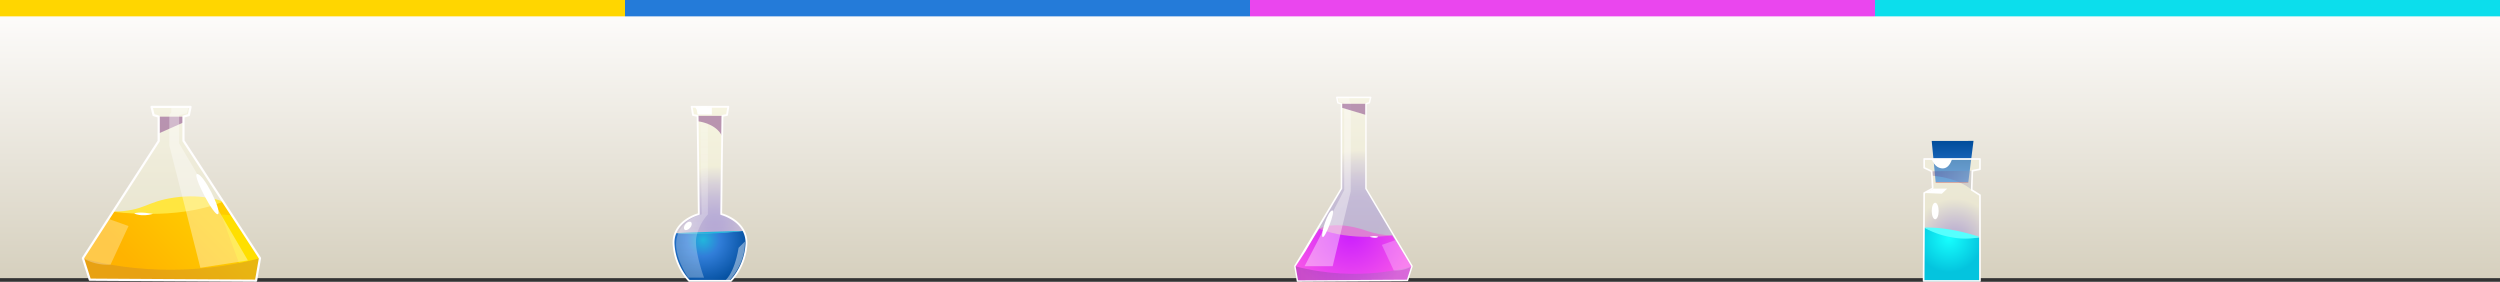 <svg xmlns="http://www.w3.org/2000/svg" xmlns:xlink="http://www.w3.org/1999/xlink" width="764" height="86.122" viewBox="0 0 764 86.122"><rect x="0" y="0" width="764" height="86.122" fill="#333333" stroke="none"/><defs><linearGradient id="a" x1="0.5" y1="1" x2="0.5" gradientUnits="objectBoundingBox"><stop offset="0" stop-color="#fffefe"/><stop offset="1" stop-color="#d6d0be"/></linearGradient><radialGradient id="b" cx="0.528" cy="0.675" r="0.385" gradientTransform="translate(-0.284) scale(1.567 1)" gradientUnits="objectBoundingBox"><stop offset="0.286" stop-color="#7f68e5"/><stop offset="0.381" stop-color="#836de4"/><stop offset="0.503" stop-color="#917ee3"/><stop offset="0.642" stop-color="#a898e1"/><stop offset="0.791" stop-color="#c8bedf"/><stop offset="0.949" stop-color="#f0eddc"/><stop offset="1" stop-color="#ffffdb"/></radialGradient><linearGradient id="c" y1="0.5" x2="1" y2="0.5" gradientUnits="objectBoundingBox"><stop offset="0" stop-color="#16dbfe"/><stop offset="1" stop-color="#e781ff"/></linearGradient><radialGradient id="d" cx="0.449" cy="0.081" r="1.2" gradientTransform="translate(0.277) scale(0.447 1)" gradientUnits="objectBoundingBox"><stop offset="0" stop-color="#cb1efe"/><stop offset="1" stop-color="#f655e9"/></radialGradient><linearGradient id="e" x1="0.323" y1="1.018" x2="1.06" y2="0.005" gradientUnits="objectBoundingBox"><stop offset="0" stop-color="#fffefe"/><stop offset="1" stop-color="#fffefe"/></linearGradient><linearGradient id="f" y1="0.5" x2="1" y2="0.5" gradientUnits="objectBoundingBox"><stop offset="0" stop-color="#5c317e"/><stop offset="1" stop-color="#979cba"/></linearGradient><linearGradient id="g" x1="0.409" y1="1.107" x2="0.592" y2="-0.107" gradientUnits="objectBoundingBox"><stop offset="0"/><stop offset="1" stop-color="lime"/></linearGradient><radialGradient id="h" cx="0.472" cy="0.675" r="0.505" gradientTransform="matrix(-0.981, 0, 0, 1, 30.04, 0)" xlink:href="#b"/><linearGradient id="i" x1="402.065" x2="403.065" xlink:href="#c"/><linearGradient id="j" x1="0.682" y1="0.169" x2="0.109" y2="0.422" gradientUnits="objectBoundingBox"><stop offset="0" stop-color="#fc0"/><stop offset="1" stop-color="#ffb300"/></linearGradient><linearGradient id="k" x1="14.634" x2="15.634" xlink:href="#f"/><linearGradient id="l" x1="63.514" y1="0.376" x2="64.087" y2="0.525" gradientUnits="objectBoundingBox"><stop offset="0" stop-color="#fff700" stop-opacity="0.451"/><stop offset="1"/></linearGradient><linearGradient id="m" x1="720.932" y1="1.107" x2="721.115" y2="-0.107" xlink:href="#g"/><linearGradient id="n" x1="33.583" y1="1.034" x2="34.002" y2="-0.022" xlink:href="#e"/><radialGradient id="o" cx="0.528" cy="0.675" r="0.331" gradientTransform="translate(-0.694) scale(2.388 1)" gradientUnits="objectBoundingBox"><stop offset="0" stop-color="#7f68e5"/><stop offset="0.132" stop-color="#836de4"/><stop offset="0.304" stop-color="#917ee3"/><stop offset="0.498" stop-color="#a898e1"/><stop offset="0.708" stop-color="#c8bedf"/><stop offset="0.928" stop-color="#f0eddc"/><stop offset="1" stop-color="#ffffdb"/></radialGradient><radialGradient id="p" cx="0.363" cy="0.18" r="0.954" gradientTransform="translate(0.158) scale(0.685 1)" gradientUnits="objectBoundingBox"><stop offset="0" stop-color="#22b6dc"/><stop offset="0.343" stop-color="#317ed9"/><stop offset="0.577" stop-color="#206cc3"/><stop offset="1" stop-color="#004c9b"/></radialGradient><linearGradient id="q" x1="0.5" y1="1" x2="0.5" gradientUnits="objectBoundingBox"><stop offset="0" stop-color="#fffefe"/><stop offset="1" stop-color="#fffefe" stop-opacity="0.702"/></linearGradient><linearGradient id="r" x1="0.5" y1="1" x2="0.5" gradientUnits="objectBoundingBox"><stop offset="0" stop-color="#9f1d36"/><stop offset="0.006" stop-color="#317ed9"/><stop offset="1" stop-color="#004c9b"/></linearGradient><radialGradient id="s" cx="0.528" cy="0.675" r="0.343" gradientTransform="translate(-0.558) scale(2.115 1)" gradientUnits="objectBoundingBox"><stop offset="0.286" stop-color="#7f68e5"/><stop offset="0.582" stop-color="#b1a4e1"/><stop offset="1" stop-color="#ffffdb"/></radialGradient><radialGradient id="u" cx="0.454" cy="0.201" r="0.633" gradientTransform="translate(0.031) scale(0.937 1)" gradientUnits="objectBoundingBox"><stop offset="0" stop-color="#16fffe"/><stop offset="1" stop-color="#04c4de"/></radialGradient></defs><g transform="translate(-2240 5336)"><rect width="764" height="85" transform="translate(3004 -5251) rotate(180)" fill="url(#a)"/><g transform="translate(2240 -5336)"><rect width="191" height="5" fill="#ffd600"/></g><g transform="translate(2431 -5336)"><rect width="191" height="5" fill="#247bd9"/></g><g transform="translate(2813 -5336)"><rect width="191" height="5" transform="translate(-191)" fill="#ea46ee"/></g><g transform="translate(2813 -5336)"><rect width="191" height="5" fill="#0cdeec"/></g><g transform="translate(2635.483 -5306.458)"><path d="M1404.35,1661.56l-.794-4.552,14.239-23.755V1607.4l-1.091-.324v-1.637h10.017l-.4,1.637-1.042.324v25.91l5.874,9.882,8.214,13.823-1.392,4.353Z" transform="translate(-1403.338 -1605.21)" fill-rule="evenodd" opacity="0.3" fill="url(#b)"/><path d="M1410.04,1704.36l1.233-1.892Z" transform="translate(-1406.808 -1657.177)" fill-rule="evenodd" fill="url(#c)"/><path d="M1411.02,1691.83a77.957,77.957,0,0,0,22.27,2.037l6.087,9.413-1.392,4.353-33.631.2-.794-4.552,3.01-4.619Z" transform="translate(-1403.338 -1651.479)" fill-rule="evenodd" fill="url(#d)"/><path d="M1419.62,1690.6s2.637-1.669,8.589-.823,7.073,2.717,13.681,2.86C1441.89,1692.65,1429.07,1694.53,1419.62,1690.6Z" transform="translate(-1411.94 -1650.254)" fill="#de7fd4" fill-rule="evenodd"/><path d="M1409.97,1657.01l12.106-23.258v-26.68l-1.538-.35-.4-1.287h3.522v1.089l.4.549V1634.2l-5.506,22.812Z" transform="translate(-1406.771 -1605.211)" fill-rule="evenodd" opacity="0.4" fill="url(#e)"/><path d="M1434.22,1609.66h7.488v3.394l-7.488-2.233Z" transform="translate(-1419.758 -1607.471)" fill="#7e3781" fill-rule="evenodd" opacity="0.5"/><path d="M1439.38,1716.49s-15.823,5.252-35.819,0l.794,4.552,33.631-.2Z" transform="translate(-1403.338 -1664.684)" fill-rule="evenodd" opacity="0.3" fill="url(#f)"/><path d="M1452.82,1696.88a4.144,4.144,0,0,1,2.558-.067S1455.2,1697.56,1452.82,1696.88Z" transform="translate(-1429.721 -1654.042)" fill="#fff" fill-rule="evenodd"/><path d="M1464.45,1708.61l-3.636-7.81,4.078-1.451,5.149,7.961a10.037,10.037,0,0,1-5.591,1.3Z" transform="translate(-1433.999 -1655.503)" fill="#fff" fill-rule="evenodd" opacity="0.26"/><path d="M1421.62,1687.88c.644.97,4.155-8.109,3.015-8.072C1423.28,1679.86,1421.01,1686.95,1421.62,1687.88Z" transform="translate(-1412.956 -1645.042)" fill="#fff" fill-rule="evenodd"/><path d="M1410.66,1703.83l.688-.521Z" transform="translate(-1407.141 -1657.625)" fill-rule="evenodd" fill="url(#g)"/><path d="M1404.1,1661.53a.223.223,0,0,1-.22-.185l-.793-4.553a.226.226,0,0,1,.033-.16l14.2-23.7V1607.3l-.932-.277a.222.222,0,0,1-.155-.168l-.337-1.637a.223.223,0,0,1,.219-.27h10.353a.224.224,0,0,1,.176.086.22.22,0,0,1,.041.19l-.4,1.637a.222.222,0,0,1-.151.16l-.884.275v25.678l14.054,23.651a.22.22,0,0,1,.025.189l-1.393,4.354a.222.222,0,0,1-.211.155l-33.631.2Zm-.557-4.729.745,4.28,33.281-.2,1.312-4.1-14.033-23.617a.216.216,0,0,1-.036-.121v-25.906a.223.223,0,0,1,.157-.213l.922-.287.3-1.238H1416.4l.254,1.238.964.285a.223.223,0,0,1,.16.214V1633a.231.231,0,0,1-.036.122l-11.23,19.135h0Z" transform="translate(-1403.081 -1604.95)" fill="#fffefe"/></g><g transform="translate(2265 -5303.654)"><path d="M1157.96,1668.89l1.2-6.877-23.38-35.883v-7.375l1.646-.489v-2.473h-11.39l.6,2.473,1.574.489v7.448l-23.155,35.809,2.1,6.576Z" transform="translate(-1104.713 -1615.45)" fill-rule="evenodd" opacity="0.3" fill="url(#h)"/><path d="M1205.57,1693.9l-1.862-2.858Z" transform="translate(-1155.667 -1654.322)" fill-rule="evenodd" fill="url(#i)"/><path d="M1147.89,1675.61a117.731,117.731,0,0,1-33.636,3.078l-9.194,14.219,2.1,6.576,50.8.3,1.2-6.876-4.548-6.978Z" transform="translate(-1104.713 -1646.349)" fill-rule="evenodd" fill="url(#j)"/><path d="M1157.71,1673.9s-5.853-2.52-14.845-1.243-8.813,4.1-18.794,4.32C1124.07,1676.98,1143.44,1679.83,1157.71,1673.9Z" transform="translate(-1114.534 -1644.636)" fill="#ffe640" fill-rule="evenodd"/><path d="M1160.52,1621.92h-7.568v5.127l7.568-3.372Z" transform="translate(-1129.45 -1618.615)" fill="#7e3781" fill-rule="evenodd" opacity="0.5"/><path d="M1105.05,1711.39s23.9,7.932,54.1,0l-1.2,6.876-50.8-.3Z" transform="translate(-1104.712 -1664.829)" fill-rule="evenodd" opacity="0.14" fill="url(#k)"/><path d="M1143.22,1682.95s-4.33-.823-5.734-.107C1137.48,1682.84,1139.62,1683.97,1143.22,1682.95Z" transform="translate(-1121.464 -1649.933)" fill="#fff" fill-rule="evenodd"/><path d="M1113.49,1700.51l5.5-11.8-6.161-2.2-7.776,12.027a15.166,15.166,0,0,0,8.442,1.97Z" transform="translate(-1104.713 -1651.979)" fill="#fff" fill-rule="evenodd" opacity="0.29"/><path d="M1183.42,1670.36c-.973,1.466-8.148-12.249-6.429-12.194C1179.04,1658.24,1184.35,1668.97,1183.42,1670.36Z" transform="translate(-1141.734 -1637.34)" fill="#fff" fill-rule="evenodd"/><path d="M1204.31,1697.15l-8.546-13.116-3.293-.211,5.432,14.8Z" transform="translate(-1149.865 -1650.591)" fill-rule="evenodd" fill="url(#l)"/><path d="M1205.54,1693.05l-1.039-.784Z" transform="translate(-1156.08 -1654.954)" fill-rule="evenodd" fill="url(#m)"/><path d="M1183.78,1662.69l-21.013-35.807v-8.613l2.323-.529.6-1.944h-5.321v1.646l-.6.829v9.288l9.487,37.383Z" transform="translate(-1133.023 -1615.45)" fill-rule="evenodd" opacity="0.37" fill="url(#n)"/><path d="M1157.6,1668.86a.337.337,0,0,0,.332-.28l1.2-6.877a.337.337,0,0,0-.05-.242l-23.325-35.8v-7.023l1.407-.418a.338.338,0,0,0,.235-.256l.506-2.474a.339.339,0,0,0-.331-.406h-11.9a.337.337,0,0,0-.328.418l.6,2.474a.337.337,0,0,0,.228.242l1.333.415v7.1l-23.1,35.725a.332.332,0,0,0-.038.285l2.1,6.576a.338.338,0,0,0,.319.235l50.8.3Zm.842-7.144-1.125,6.466-50.273-.3-1.981-6.194,23.069-35.675a.325.325,0,0,0,.055-.183v-7.449a.338.338,0,0,0-.235-.322l-1.39-.432-.452-1.871h11.055l-.383,1.871-1.454.43a.337.337,0,0,0-.242.324v7.375a.349.349,0,0,0,.055.185l18.834,28.906h0Z" transform="translate(-1104.351 -1615.088)" fill="#fffefe"/></g><g transform="translate(2445.552 -5303.654)"><path d="M1613.22,1647.38a17.855,17.855,0,0,1-4.76,11.457l-6.379-.008-6.378.008a17.854,17.854,0,0,1-4.76-11.457,7.7,7.7,0,0,1,.548-3.14c1.741-4.448,7.169-5.817,7.169-5.817l-.37-30.008-1.4-.273-.41-2.51h11.207l-.411,2.51-1.4.273-.37,30.008s4.881,1.235,6.873,5.155l.007.008a7.862,7.862,0,0,1,.834,3.794Z" transform="translate(-1590.651 -1605.353)" fill-rule="evenodd" opacity="0.42" fill="url(#o)"/><path d="M1613.22,1696.38a17.854,17.854,0,0,1-4.76,11.457l-6.379-.008-6.378.008a17.855,17.855,0,0,1-4.76-11.458,7.694,7.694,0,0,1,.548-3.14s6.539.626,20.885-.662l.007.007a7.856,7.856,0,0,1,.836,3.794Z" transform="translate(-1590.651 -1654.356)" fill-rule="evenodd" fill="url(#p)"/><path d="M1592.2,1693.25s14.339-.567,20.885-.662a117.548,117.548,0,0,1-20.885.662Z" transform="translate(-1591.361 -1654.359)" fill="#22b6dc" fill-rule="evenodd"/><path d="M1607.77,1612.01h7.588l-.185,6.121s-1.173-3.527-7.4-4.488Z" transform="translate(-1600.136 -1608.947)" fill="#7e3781" fill-rule="evenodd" opacity="0.5"/><path d="M1606.86,1605.64l.4,2.377h4.351v-2.377Z" transform="translate(-1599.622 -1605.356)" fill="#fff" fill-rule="evenodd"/><path d="M1600.15,1616.11l.386,28.307s-5.833,1.265-7.481,6.713,3.362,12.637,3.362,12.637h4.847s-3.01-8.2-2.376-12.256a14.822,14.822,0,0,1,3.548-7.094v-27.633Z" transform="translate(-1591.658 -1611.257)" fill-rule="evenodd" opacity="0.28" fill="url(#q)"/><path d="M1626.75,1712.04s2.851-1.819,4.245-10.1l1.9-1.9s.7,5.9-4.811,12Z" transform="translate(-1610.833 -1658.558)" fill="#fff" fill-rule="evenodd" opacity="0.42"/><path d="M1608.09,1658.76h0l-6.379-.007-6.379.007h0a.29.29,0,0,1-.2-.08,18.316,18.316,0,0,1-4.845-11.657,7.972,7.972,0,0,1,.568-3.253c1.594-4.07,6.086-5.617,7.146-5.925l-.367-29.557-1.173-.23a.282.282,0,0,1-.226-.232l-.412-2.508a.284.284,0,0,1,.281-.331h11.206a.285.285,0,0,1,.281.331l-.41,2.508a.282.282,0,0,1-.227.232l-1.173.23-.37,29.557c.993.294,5.012,1.672,6.828,5.218a.218.218,0,0,1,.019.031,8.148,8.148,0,0,1,.868,3.93h0a18.324,18.324,0,0,1-4.845,11.655.288.288,0,0,1-.192.081Zm-11.322-51.224,1.2.238a.285.285,0,0,1,.23.275l.37,30.007a.286.286,0,0,1-.215.281c-.052.014-5.308,1.387-6.975,5.642a7.414,7.414,0,0,0-.527,3.029,17.721,17.721,0,0,0,4.6,11.181l6.257-.008,6.258.008a17.739,17.739,0,0,0,4.6-11.181,7.629,7.629,0,0,0-.794-3.631.119.119,0,0,1-.02-.033c-1.907-3.758-6.641-5-6.69-5.007a.287.287,0,0,1-.214-.281l.37-30.007a.284.284,0,0,1,.23-.275l1.2-.238.324-1.981h-10.535Z" transform="translate(-1590.28 -1604.988)" fill="#fffefe"/><path d="M1600.06,1687.99c-.546.635-1.3.886-1.673.56s-.243-1.1.3-1.738,1.3-.886,1.673-.56S1600.61,1687.36,1600.06,1687.99Z" transform="translate(-1594.727 -1650.711)" fill="#fff" fill-rule="evenodd"/><path d="M1606.2,1605.39a1.358,1.358,0,0,0,1.5,1.189,3.94,3.94,0,0,0,2.328-1.377Z" transform="translate(-1599.252 -1605.111)" fill="#fff" fill-rule="evenodd"/></g><g transform="translate(2827.604 -5292.94)"><path d="M1524.34,1639.9l-1.218-12.675,12.776-.023-1.6,12.7Z" transform="translate(-1520.397 -1627.206)" fill-rule="evenodd" fill="url(#r)"/><path d="M1516.92,1676.91l.364-26.448,2.614-1.4-.312-5.228-2.3-1.081v-2.679h17.053v3.134l-2.329.466-.2,5.852,2.534,1.593v25.566Z" transform="translate(-1516.863 -1634.539)" fill-rule="evenodd" opacity="0.3" fill="url(#s)"/><path d="M1523.12,1648.6l12.421-.161-.2,5.852s-3.658-3.621-12.138-4.359Z" transform="translate(-1520.398 -1639.313)" fill-rule="evenodd" opacity="0.3" fill="url(#f)"/><path d="M1523.12,1640.06s.733,2.628,3.1,2.869,3.111-2.869,3.111-2.869Z" transform="translate(-1520.398 -1634.536)" fill="#fff" fill-rule="evenodd"/><path d="M1517.77,1662.47l5.407.22,1.633-1.553h-4.01Z" transform="translate(-1517.347 -1646.553)" fill="#fff" fill-rule="evenodd"/><path d="M1517.28,1688.81a34.318,34.318,0,0,0,17.053,3v13.366H1516.92Z" transform="translate(-1516.863 -1662.329)" fill-rule="evenodd" fill="url(#u)"/><path d="M1534.83,1691.71s-8.678-3.156-17.053-2.913a24.739,24.739,0,0,0,8.1,2.913,21.585,21.585,0,0,0,8.953,0Z" transform="translate(-1517.348 -1662.312)" fill="#56fffe" fill-rule="evenodd"/><g transform="translate(0 5.271)"><path d="M1534.13,1677.26h-.007l-17.218-.012a.261.261,0,0,1-.25-.262l.166-26.872a.256.256,0,0,1,.136-.222l2.467-1.325-.294-4.914-2.163-1.018a.254.254,0,0,1-.146-.23v-2.677a.257.257,0,0,1,.257-.257h17.052a.257.257,0,0,1,.257.257v3.133a.257.257,0,0,1-.206.251l-2.132.426-.192,5.5,2.411,1.517a.256.256,0,0,1,.119.216V1677a.26.26,0,0,1-.257.257Zm-16.959-.518h16.7v-25.826l-2.414-1.518a.259.259,0,0,1-.119-.225l.206-5.852a.257.257,0,0,1,.206-.242l2.122-.424v-2.669h-16.541v2.261l2.15,1.015a.25.25,0,0,1,.145.216l.312,5.228a.255.255,0,0,1-.134.239l-2.479,1.331Z" transform="translate(-1516.657 -1639.47)" fill="#fffefe"/></g><path d="M1525.25,1673.69c0,1.4-.478,2.526-1.062,2.526s-1.062-1.13-1.062-2.526.478-2.526,1.062-2.526S1525.25,1672.3,1525.25,1673.69Z" transform="translate(-1520.398 -1652.267)" fill="#fff" fill-rule="evenodd"/></g></g></svg>